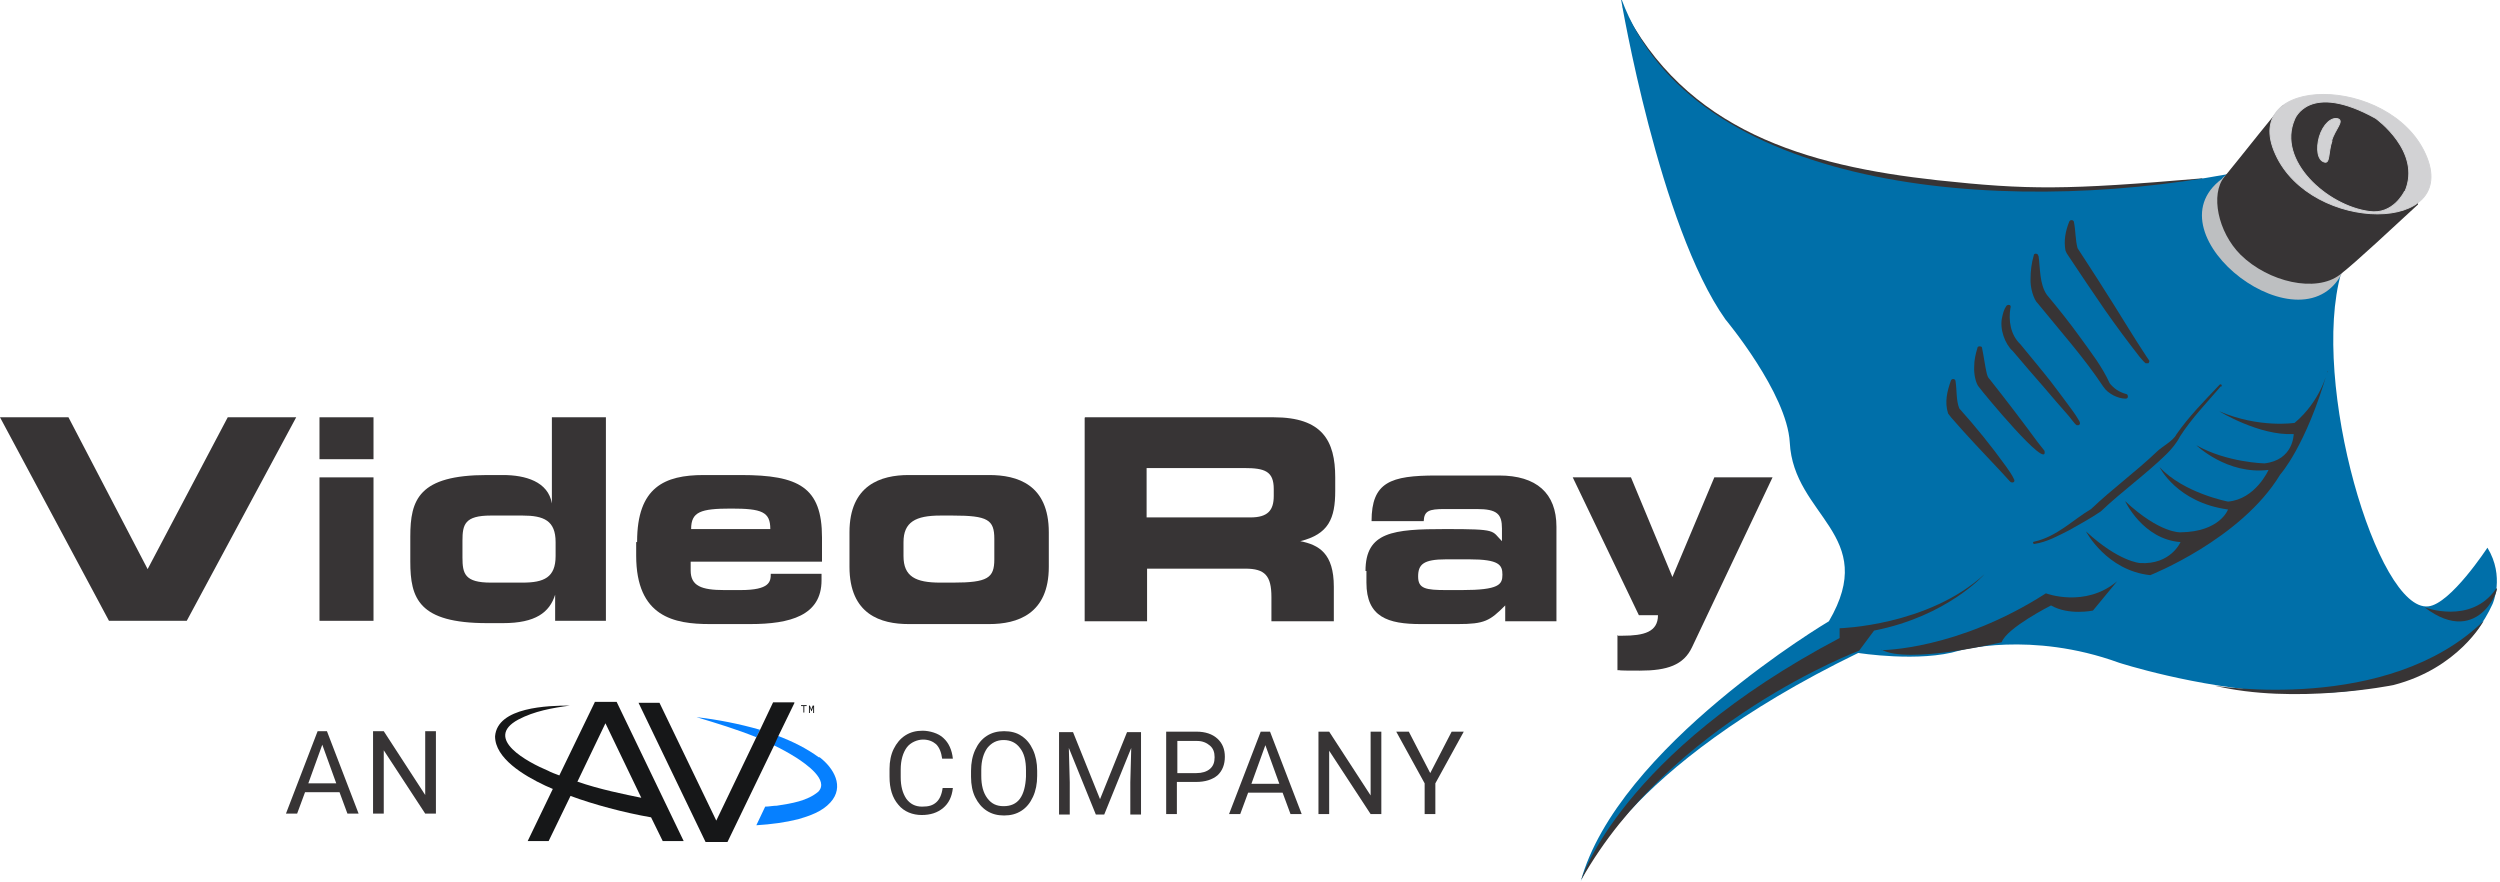 <?xml version="1.0" encoding="UTF-8"?>
<svg id="Layer_1" xmlns="http://www.w3.org/2000/svg" version="1.1" viewBox="0 0 536.8 189.4">
  <!-- Generator: Adobe Illustrator 29.7.1, SVG Export Plug-In . SVG Version: 2.1.1 Build 8)  -->
  <defs>
    <style>
      .st0 {
        fill: #373435;
      }

      .st1 {
        fill: #0680ff;
      }

      .st2 {
        fill: #161718;
      }

      .st3 {
        fill: #006fa9;
      }

      .st4 {
        fill: #d2d2d4;
        stroke: #d2d2d4;
        stroke-miterlimit: 10;
        stroke-width: .2px;
      }

      .st5 {
        fill: #bdbfc1;
      }
    </style>
  </defs>
  <g>
    <polygon class="st0" points="0 89.6 14.7 89.6 31.7 122.2 48.9 89.6 63.6 89.6 40.1 133.3 23.4 133.3 0 89.6"/>
    <path class="st0" d="M80.2,133.3h-11.6v-30.8h11.6v30.8ZM80.2,98.6h-11.6v-9h11.6v9Z"/>
    <path class="st0" d="M88.1,115.2c0-7.9,1.8-13.2,16.5-13.2h3.4c4.8,0,9.7,1.4,10.5,6.1h0v-18.5h11.6v43.7h-10.9v-5.6h0c-1.2,3.8-4.2,6.1-11.2,6.1h-3.4c-14.7,0-16.5-5.3-16.5-13.2v-5.4h0ZM99.3,119.7h0c0,3.5.5,5.4,6.1,5.4h6.8c4.6,0,7.1-1.1,7.1-5.7v-3c0-4.6-2.5-5.7-7.1-5.7h-6.8c-5.6,0-6.1,1.9-6.1,5.4v3.5h0Z"/>
    <path class="st0" d="M136.8,116.3c0-11.7,5.9-14.3,14.3-14.3h8c12.4,0,17.4,2.6,17.4,13.4v5.2h-28.2v1.9c0,3.3,2.3,4.2,7.2,4.2h3.5c6.3,0,6.5-1.8,6.5-3.5h10.9v1.4c0,7.6-6.8,9.4-15.3,9.4h-8.7c-7.6,0-15.8-1.5-15.8-14.7v-2.9h.2ZM165.4,113.6h0c0-3.7-1.8-4.4-8.4-4.4s-8.6.7-8.6,4.4h17Z"/>
    <path class="st0" d="M182.4,114.3c0-10.2,6.8-12.3,12.7-12.3h17.3c6,0,12.8,2,12.8,12.3v7.4c0,10.2-6.8,12.3-12.8,12.3h-17.3c-5.9,0-12.7-2-12.7-12.3,0,0,0-7.4,0-7.4ZM194,119.4h0c0,4.4,2.6,5.7,7.9,5.7h2.7c7.5,0,8.9-1,8.9-5v-4.4c0-4.1-1.4-5-8.9-5h-2.7c-5.3,0-7.9,1.4-7.9,5.7v3h0Z"/>
    <path class="st0" d="M233,89.6h40.5c10.4,0,13.2,5,13.2,12.9v2.9c0,5.9-1.4,9.3-7.5,10.8h0c4,.8,7.2,2.6,7.2,9.8v7.4h-13.4v-5.2c0-4.6-1.4-6.1-5.6-6.1h-21.1v11.3h-13.4v-43.7h0ZM246.3,111.1h22.2c3.7,0,5-1.5,5-4.6v-1.5c0-3.8-1.9-4.5-6.3-4.5h-21v10.6h0Z"/>
    <path class="st0" d="M293.2,122.6c0-8.4,5.9-9,17.2-9s9.8.3,12.1,2.6v-2.7c0-3.1-1-4.2-5.4-4.2h-6.9c-3.4,0-4.4.4-4.5,2.6h-11.2c0-8.4,4.1-9.8,13.9-9.8h13.5c8,0,12.3,3.8,12.3,11v20.3h-11v-3.4c-3.3,3.3-4.4,4-10.2,4h-7.9c-7.1,0-11.7-1.5-11.7-8.9v-2.5h-.2ZM313.9,126.7h0c8,0,8.7-1.2,8.7-3.3s-.7-3.3-7.1-3.3h-5c-4.9,0-6,1.1-6,3.7s1.6,2.9,6.1,2.9h3.3Z"/>
    <path class="st0" d="M347.4,136.5h1c4.6,0,7.6-.8,7.6-4.4h-4.1l-14.2-29.6h12.5l8.9,21.4,9-21.4h12.5l-17.3,36.5c-1.8,3.8-5.3,5-11.2,5s-3.5-.1-4.8-.1v-7.5h.1Z"/>
    <path class="st0" d="M472.9,38.4c-45.2,12.4-110.9,1.6-124.6-37.2,13.5,26.9,39.5,34.4,67.7,37.5,19.5,2.1,27.6,2.1,56.8-.4h.1Z"/>
    <path class="st3" d="M348.1,0s8.2,48.6,22.4,68.6c0,0,13.2,15.8,13.8,26.4.8,15.9,19.3,19.8,8.4,38.4,0,0-45.4,26.9-53.3,55.9,0,0,8.4-24.2,59.6-49.1,0,0,13.2,2.1,21.7-.5,0,0,15.3-4.3,34.3,2.6,0,0,64.9,21.1,80.2-12.6,0,0,2.7-5.9-1.1-12.1,0,0-7.9,12.1-12.7,12.6-10.9,1.2-25.4-48.1-18.7-71.6l-24.4-21.2c-49.7,9.2-115,3.2-130.1-37.5h-.1Z"/>
    <path class="st0" d="M404,139.6s16.3,0,35.3-12.2c0,0,8.4,3.2,15.3-2.6l-5.2,6.3s-5.2,1.1-9-1.1c0,0-9.5,4.8-10.6,7.9,0,0-20.1,4.8-25.8,1.6h0Z"/>
    <path class="st0" d="M475.3,147.2s37.4,6.2,58-13.9c0,0-5.4,10.2-19.4,13.8,0,0-21.2,4.3-38.5.1h0Z"/>
    <path class="st0" d="M520.6,130.4s9.9,3.8,15.3-3.9c1.4-2-3.1,13.2-15.3,3.9Z"/>
    <path class="st0" d="M339.6,188.7s8.4-26.9,55.4-51.7v-2.1s19-.5,31.1-11.6c0,0-7.9,9-23.7,12.1l-3.2,4.3s-40.6,15.3-59.6,49.1h0Z"/>
    <path class="st0" d="M476.9,82.9c-3,3.5-6.3,6.9-8.8,10.8-.7,1.4-1.8,2.7-2.9,3.8-4.5,4.4-9.6,8-14.1,12.3-2.2,1.5-4.6,2.8-6.9,4.1-2.4,1.2-4.7,2.5-7.4,2.9-.3,0-.4-.5,0-.5,4.9-1.1,8.3-4.7,12.2-7,4.5-4.3,9.6-8,14.1-12.3,1.1-1.1,3.5-2.3,4.2-3.7,2.7-3.9,6-7.2,9.3-10.7.2-.2.6,0,.4.4h-.1Z"/>
    <path class="st0" d="M445.3,47.6c.4,1.9.3,3.9.8,5.7,2.6,4,5.2,8,7.7,12,1.7,2.7,4.8,7.8,6.6,10.5.4.6.7,1.1,1,1.5.2.2.1.5-.1.7-.2,0-.4,0-.6,0-.6-.5-.9-1-1.3-1.4-2.5-3.2-5.1-6.7-7.4-10-2.7-3.9-5.3-7.8-7.9-11.7h0c-.3-.4-.5-.8-.6-1.1-.4-2.1,0-4.2.8-6.2.2-.5.9-.4,1,0h0Z"/>
    <path class="st0" d="M437.7,54.8c.4,2.8.2,6.2,1.8,8.5,2.5,3,4.9,6,7.2,9.2,2.3,3.2,4.6,6.1,6.3,9.8h0c.3.4.9,1,1.5,1.4s1.3.7,2,.9c.3,0,.4.3.4.6s-.3.4-.5.4c-.9,0-1.8-.3-2.6-.7-.9-.5-1.6-1-2.2-1.9-4.1-6.2-9.3-12-14-17.8-1-.9-1.7-3.6-1.6-5.3,0-1.7.2-3.4.7-5.1,0-.3.4-.4.6-.3.2,0,.3.2.4.5h0v-.2Z"/>
    <path class="st0" d="M431.7,66c-.5,2.8,0,5.9,2.1,7.9,2.2,2.7,4.4,5.3,6.6,8.1,1.5,2,3.2,4.2,4.7,6.3.5.7.9,1.3,1.3,2,.2.3.4.8-.1,1h-.4c-.4-.3-.6-.6-1-1.1l-.8-1c-1.1-1.2-4-4.6-5.1-5.9-2.3-2.6-4.5-5.2-6.8-7.9-1.7-1.5-2.9-4.8-2.3-7.3.2-.9.4-1.7.9-2.4.1-.2.5-.3.7-.2.2,0,.3.4.2.6h0Z"/>
    <path class="st0" d="M425.6,74.8c.4,1.9.6,3.7,1,5.4.2.7.3.9.6,1.2,3.4,4.3,7,9,10.3,13.5.5.6,1,1.3,1.5,1.9.9,4.6-13.4-12.7-14-13.6-.8-.8-1.2-3-1.1-4.5,0-1.4.3-2.7.7-4,0-.3.4-.4.7-.3.2,0,.3.2.3.4h0Z"/>
    <path class="st0" d="M419.9,81.9c.3,1.9.1,4.1.8,5.8,3.5,3.9,6.9,8.1,10,12.4.7,1,1.3,1.8,1.8,2.9.1.3,0,.5-.3.6-.2,0-.4,0-.6-.2-.5-.6-1.6-1.7-2.2-2.4-3.5-3.7-7.1-7.5-10.4-11.3-.2-.3-.5-.6-.7-.9-.8-2.5-.2-4.8.6-7.1.2-.5,1-.4,1,.2h0Z"/>
    <path class="st0" d="M499.7,79.9s-1.4,6.2-7,10.9c0,0-7.6,1.2-16.2-2.5,0,0,8.6,5.3,16,4.9,0,0,0,5.6-6.3,6.3,0,0-8.1-.2-14.6-3.9,0,0,6.6,6.4,15.5,5.3,0,0-2.8,6.3-8.7,6.8,0,0-9.5-1.8-14.7-7.4,0,0,3.7,7.6,14.7,9.1,0,0-1.7,4.8-10.2,4.9,0,0-4.4.3-11.9-6.7,0,0,3.8,8.2,11.9,8.8,0,0-2.1,4.9-8.7,4.5,0,0-4.6-.3-11.6-6.8,0,0,4.4,8.4,13.8,9.4,0,0,19.5-7.7,27.9-21.6,0,0,5.5-6,10.2-22.3h0v.3Z"/>
    <path class="st5" d="M503.3,57.8c-8.2,18.7-42.4-7.4-26.2-19.4,0,0,.5-1.2,4.4-1.8l21.9,21.2h0Z"/>
    <path class="st0" d="M519.2,43.9c-4.8,4.4-13.5,12.6-16.8,15.1-5.1,3.9-15.3,1.6-21.3-4.3-4.9-4.9-6.5-13-3.5-16.7,3.3-4,12.4-15.6,12.5-15.3,4.5-2.1,30-4.6,29.1,21.1h0Z"/>
    <path class="st4" d="M520.8,33.1h0c-7.7-17.1-40-17.1-32.2,0,7.7,17.1,39.9,17.1,32.2,0ZM516.3,41.1s-2.4,5.1-7.6,4.3c-9-1.2-19.9-10.9-16-19.8,0,0,3-8.2,17.4-.2,0,0,10,7.1,6.3,15.7h0Z"/>
    <path class="st4" d="M500.6,30.3c.8-2.6,2.8-4.3,1.4-4.8-1.4-.4-3.2,1.2-4,3.9-.7,2.5-.4,5,1.1,5.4,1.2.4.8-2.1,1.6-4.5h-.1Z"/>
  </g>
  <g>
    <path class="st1" d="M175.8,162.6c-2.6-1.9-5.6-3.4-8.8-4.6l-.9,2c1.7.8,3.3,1.7,4.9,2.7,2,1.3,7.1,4.8,4.7,7.3-2.4,2-5.7,2.5-8.9,3-.8,0-1.7.2-2.5.2l-1.9,4c3.2-.2,6.2-.6,9-1.3,2.4-.7,5.1-1.6,6.9-3.6,3.1-3.4.7-7.4-2.3-9.7h-.2Z"/>
    <path class="st1" d="M149.6,154c4.3,1.3,8.6,2.6,12.8,4.3l.8-1.6c-4.5-1.3-9.2-2.2-13.5-2.7h-.1Z"/>
    <path class="st2" d="M127.7,150.8l-7.6,15.7c-.6-.2-2.1-.8-2.4-1-4.3-1.8-14-6.9-6.4-11,3.4-1.8,7.3-2.5,11.1-3-4.7,0-15.6.3-16.1,6.6,0,4.7,6.1,8.4,10.8,10.6l1.6.7-5.4,11.2h4.5l4.7-9.7c4.8,1.8,11.5,3.6,17.3,4.6h0l2.5,5.1h4.5l-14.4-29.9h-4.7ZM124,167.8l6-12.5,7.7,16c-3.4-.7-9-1.8-13.8-3.5h.1Z"/>
    <path class="st2" d="M170.5,150.8h-4.5l-2.8,5.9-.8,1.6-8.6,17.9-12.2-25.3h-4.5l14.4,29.9h4.7l10-20.7.9-2,3.5-7.2h0Z"/>
    <path class="st2" d="M173.2,151.6h-.5v1.4h-.2v-1.4h-.5v-.2h1.2v.2ZM173.9,151.5l.3.8.3-.8h.3v1.6h-.2v-1.3l-.3.9h-.1l-.3-.8v1.2h-.2v-1.6h.3-.1Z"/>
  </g>
  <g>
    <path class="st0" d="M72.9,170.1h-7.4l-1.7,4.6h-2.4l6.8-17.7h2l6.8,17.7h-2.4l-1.7-4.6ZM66.2,168.2h6l-3-8.3-3,8.3Z"/>
    <path class="st0" d="M93.6,174.7h-2.3l-8.9-13.6v13.6h-2.3v-17.7h2.3l8.9,13.7v-13.7h2.3v17.7Z"/>
  </g>
  <g>
    <path class="st0" d="M204.6,169.2c-.2,1.9-.9,3.3-2.1,4.3-1.2,1-2.7,1.5-4.6,1.5s-3.8-.7-5-2.2c-1.3-1.5-1.9-3.5-1.9-6v-1.7c0-1.6.3-3.1.9-4.3s1.4-2.2,2.5-2.9,2.3-1,3.7-1,3.4.5,4.5,1.6c1.1,1,1.8,2.5,2,4.4h-2.3c-.2-1.4-.6-2.4-1.3-3.1-.7-.6-1.6-1-2.8-1s-2.7.6-3.5,1.7-1.3,2.7-1.3,4.7v1.7c0,1.9.4,3.4,1.2,4.6.8,1.1,1.9,1.7,3.4,1.7s2.3-.3,3-.9,1.2-1.6,1.4-3.1h2.3,0Z"/>
    <path class="st0" d="M222.7,166.6c0,1.7-.3,3.2-.9,4.5-.6,1.3-1.4,2.3-2.5,3s-2.3,1-3.7,1-2.6-.3-3.7-1c-1.1-.7-1.9-1.7-2.5-2.9s-.9-2.7-.9-4.4v-1.3c0-1.7.3-3.2.9-4.5.6-1.3,1.4-2.3,2.5-3s2.3-1,3.7-1,2.7.3,3.7,1c1.1.7,1.9,1.7,2.5,3s.9,2.8.9,4.5v1.1h0ZM220.3,165.4c0-2.1-.4-3.7-1.3-4.8-.8-1.1-2-1.7-3.5-1.7s-2.6.6-3.5,1.7c-.8,1.1-1.3,2.7-1.3,4.7v1.3c0,2,.4,3.6,1.3,4.8.9,1.2,2,1.7,3.5,1.7s2.7-.5,3.5-1.6,1.2-2.7,1.3-4.7v-1.3h0Z"/>
    <path class="st0" d="M230.4,157.2l5.8,14.4,5.8-14.4h3v17.7h-2.3v-6.9l.2-7.4-5.8,14.3h-1.8l-5.8-14.3.2,7.4v6.9h-2.3v-17.7h3Z"/>
    <path class="st0" d="M252.7,167.9v6.9h-2.3v-17.7h6.5c1.9,0,3.4.5,4.5,1.5s1.6,2.3,1.6,3.9-.5,3-1.6,4c-1.1.9-2.6,1.4-4.6,1.4h-4.2.1ZM252.7,166h4.2c1.2,0,2.2-.3,2.9-.9.7-.6,1-1.4,1-2.5s-.3-1.9-1-2.5-1.6-1-2.7-1h-4.3v6.9h0Z"/>
    <path class="st0" d="M275.4,170.2h-7.4l-1.7,4.6h-2.4l6.8-17.7h2l6.8,17.7h-2.4l-1.7-4.6h0ZM268.7,168.3h6l-3-8.3-3,8.3Z"/>
    <path class="st0" d="M296.6,174.8h-2.3l-8.9-13.6v13.6h-2.3v-17.7h2.3l8.9,13.7v-13.7h2.3v17.7Z"/>
    <path class="st0" d="M307.1,166l4.6-8.9h2.6l-6.1,11.1v6.6h-2.3v-6.6l-6.1-11.1h2.7l4.6,8.9h0Z"/>
  </g>
</svg>